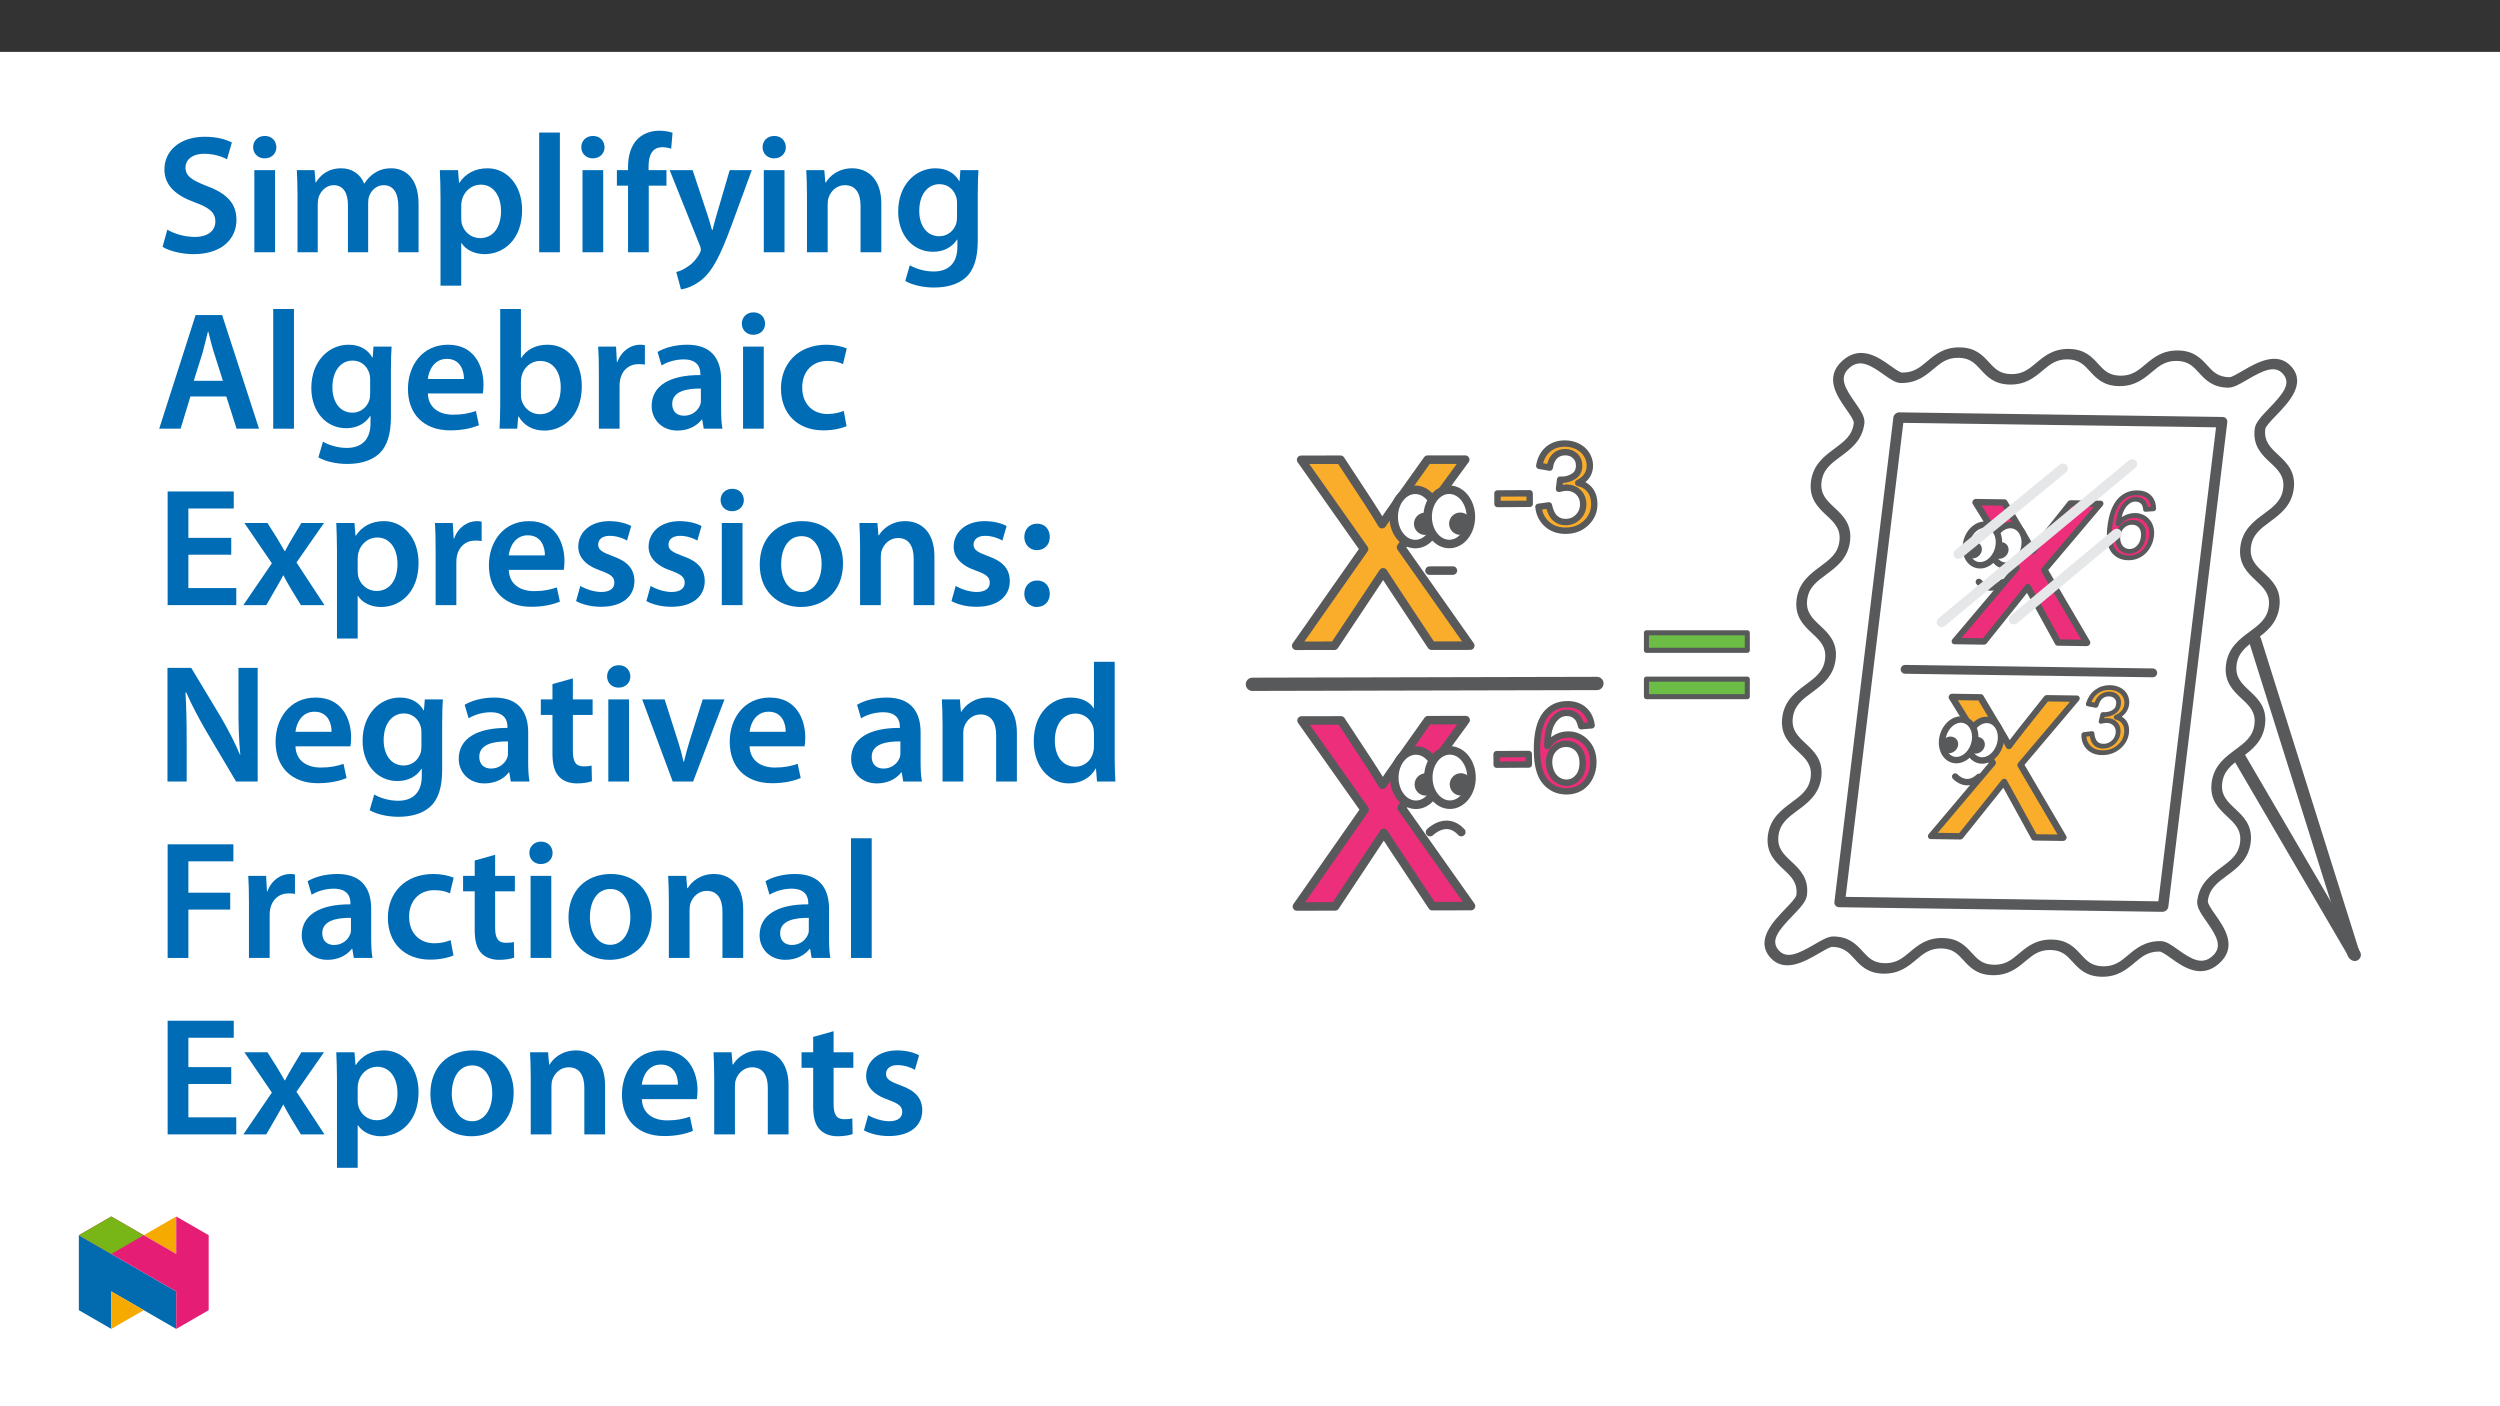 ﻿<?xml version="1.0" encoding="utf-8"?>
<svg xmlns="http://www.w3.org/2000/svg" xmlns:xlink="http://www.w3.org/1999/xlink" viewBox="0 0 960 540" version="1.1">
  <rect x="0" y="0" width="960" height="540" fill="#333333" stroke="none"/>
  <defs>
    <g>
      <symbol overflow="visible" id="glyph0-0">
        <path style="stroke:none;" d="M 17.25 -0.016 L 17.188 -86.266 L 86.188 -86.312 L 86.25 -0.062 Z M 19.406 -2.172 L 84.094 -2.219 L 84.031 -84.156 L 19.344 -84.109 Z M 19.406 -2.172 " />
      </symbol>
      <symbol overflow="visible" id="glyph0-1">
        <path style="stroke:none;" d="M 1.016 0 L 27.125 -37.219 L 2.906 -71.562 L 18.062 -71.578 L 29.062 -54.797 C 31.125 -51.617 32.789 -48.953 34.062 -46.797 C 36.031 -49.766 37.844 -52.391 39.5 -54.672 L 51.547 -71.609 L 66.047 -71.609 L 41.344 -37.906 L 67.984 -0.047 L 53.094 -0.047 L 38.391 -22.266 L 34.484 -28.266 L 15.703 -0.016 Z M 1.016 0 " />
      </symbol>
      <symbol overflow="visible" id="glyph1-0">
        <path style="stroke:none;" d="M 5.75 -0.031 L 5.578 -28.781 L 28.578 -28.922 L 28.75 -0.172 Z M 6.469 -0.75 L 28.031 -0.891 L 27.859 -28.203 L 6.297 -28.062 Z M 6.469 -0.75 " />
      </symbol>
      <symbol overflow="visible" id="glyph1-1">
        <path style="stroke:none;" d="M 1.391 -9.906 L 1.375 -13.969 L 13.797 -14.031 L 13.812 -9.969 Z M 1.391 -9.906 " />
      </symbol>
      <symbol overflow="visible" id="glyph1-2">
        <path style="stroke:none;" d="M 1.891 -8.703 L 5.922 -9.266 C 6.398 -6.984 7.195 -5.336 8.312 -4.328 C 9.438 -3.328 10.801 -2.832 12.406 -2.844 C 14.312 -2.852 15.91 -3.52 17.203 -4.844 C 18.504 -6.164 19.148 -7.801 19.141 -9.75 C 19.129 -11.602 18.516 -13.129 17.297 -14.328 C 16.078 -15.523 14.535 -16.117 12.672 -16.109 C 11.898 -16.098 10.945 -15.945 9.812 -15.656 L 10.25 -19.203 C 10.52 -19.172 10.734 -19.156 10.891 -19.156 C 12.617 -19.164 14.164 -19.625 15.531 -20.531 C 16.906 -21.438 17.586 -22.828 17.578 -24.703 C 17.566 -26.18 17.055 -27.406 16.047 -28.375 C 15.047 -29.344 13.75 -29.82 12.156 -29.812 C 10.582 -29.801 9.273 -29.301 8.234 -28.312 C 7.191 -27.32 6.523 -25.832 6.234 -23.844 L 2.203 -24.547 C 2.672 -27.254 3.773 -29.359 5.516 -30.859 C 7.266 -32.359 9.441 -33.117 12.047 -33.141 C 13.848 -33.148 15.504 -32.77 17.016 -32 C 18.523 -31.238 19.688 -30.191 20.5 -28.859 C 21.312 -27.535 21.723 -26.125 21.734 -24.625 C 21.742 -23.207 21.367 -21.91 20.609 -20.734 C 19.859 -19.566 18.734 -18.633 17.234 -17.938 C 19.191 -17.5 20.711 -16.578 21.797 -15.172 C 22.879 -13.766 23.426 -11.992 23.438 -9.859 C 23.457 -6.984 22.422 -4.539 20.328 -2.531 C 18.242 -0.52 15.602 0.488 12.406 0.5 C 9.508 0.52 7.102 -0.32 5.188 -2.031 C 3.27 -3.738 2.172 -5.961 1.891 -8.703 Z M 1.891 -8.703 " />
      </symbol>
      <symbol overflow="visible" id="glyph1-3">
        <path style="stroke:none;" d="M 22.75 -25 L 18.734 -24.656 C 18.359 -26.25 17.836 -27.406 17.172 -28.125 C 16.078 -29.258 14.727 -29.82 13.125 -29.812 C 11.832 -29.801 10.703 -29.438 9.734 -28.719 C 8.473 -27.781 7.477 -26.414 6.75 -24.625 C 6.031 -22.844 5.664 -20.305 5.656 -17.016 C 6.613 -18.504 7.797 -19.609 9.203 -20.328 C 10.609 -21.055 12.082 -21.426 13.625 -21.438 C 16.32 -21.457 18.617 -20.477 20.516 -18.5 C 22.422 -16.531 23.383 -13.973 23.406 -10.828 C 23.414 -8.766 22.977 -6.844 22.094 -5.062 C 21.219 -3.281 20.004 -1.91 18.453 -0.953 C 16.898 -0.004 15.133 0.473 13.156 0.484 C 9.789 0.504 7.035 -0.719 4.891 -3.188 C 2.754 -5.656 1.672 -9.734 1.641 -15.422 C 1.609 -21.785 2.754 -26.422 5.078 -29.328 C 7.117 -31.848 9.879 -33.117 13.359 -33.141 C 15.953 -33.16 18.078 -32.445 19.734 -31 C 21.391 -29.551 22.395 -27.551 22.75 -25 Z M 6.312 -10.703 C 6.32 -9.305 6.625 -7.973 7.219 -6.703 C 7.82 -5.441 8.656 -4.477 9.719 -3.812 C 10.789 -3.156 11.91 -2.832 13.078 -2.844 C 14.785 -2.852 16.25 -3.547 17.469 -4.922 C 18.688 -6.305 19.289 -8.18 19.281 -10.547 C 19.27 -12.828 18.648 -14.617 17.422 -15.922 C 16.203 -17.234 14.672 -17.883 12.828 -17.875 C 11.004 -17.863 9.457 -17.195 8.188 -15.875 C 6.926 -14.551 6.301 -12.828 6.312 -10.703 Z M 6.312 -10.703 " />
      </symbol>
      <symbol overflow="visible" id="glyph2-0">
        <path style="stroke:none;" d="M 17.25 -0.047 L 17.047 -86.297 L 86.047 -86.453 L 86.25 -0.203 Z M 19.406 -2.203 L 84.094 -2.359 L 83.891 -84.297 L 19.203 -84.141 Z M 19.406 -2.203 " />
      </symbol>
      <symbol overflow="visible" id="glyph2-1">
        <path style="stroke:none;" d="M 1.016 0 L 27.062 -37.266 L 2.797 -71.562 L 17.953 -71.609 L 28.984 -54.844 C 31.047 -51.664 32.711 -49 33.984 -46.844 C 35.953 -49.82 37.766 -52.453 39.422 -54.734 L 51.438 -71.688 L 65.938 -71.719 L 41.281 -37.969 L 67.984 -0.156 L 53.094 -0.125 L 38.359 -22.328 L 34.438 -28.312 L 15.703 -0.031 Z M 1.016 0 " />
      </symbol>
      <symbol overflow="visible" id="glyph3-0">
        <path style="stroke:none;" d="M 10.25 0 L 10.25 -51.25 L 51.25 -51.25 L 51.25 0 Z M 11.531 -1.281 L 49.969 -1.281 L 49.969 -49.969 L 11.531 -49.969 Z M 11.531 -1.281 " />
      </symbol>
      <symbol overflow="visible" id="glyph3-1">
        <path style="stroke:none;" d="M 43.328 -34.516 L 4.562 -34.516 L 4.562 -41.234 L 43.328 -41.234 Z M 43.328 -16.703 L 4.562 -16.703 L 4.562 -23.422 L 43.328 -23.422 Z M 43.328 -16.703 " />
      </symbol>
      <symbol overflow="visible" id="glyph4-0">
        <path style="stroke:none;" d="M -13.125 -0.188 L -5.312 -64.453 L -57.812 -65.203 L -65.625 -0.938 Z M -14.562 -1.812 L -63.781 -2.516 L -56.359 -63.562 L -7.141 -62.859 Z M -14.562 -1.812 " />
      </symbol>
      <symbol overflow="visible" id="glyph4-1">
        <path style="stroke:none;" d="M -0.766 -0.016 L -17.281 -28.016 L 4.234 -53.344 L -7.312 -53.516 L -17.188 -41.141 C -19.039 -38.773 -20.547 -36.801 -21.703 -35.219 C -22.941 -37.445 -24.086 -39.422 -25.141 -41.141 L -32.781 -53.875 L -43.812 -54.031 L -28.047 -28.672 L -51.734 -0.734 L -40.406 -0.578 L -27.203 -16.984 L -23.688 -21.422 L -11.953 -0.172 Z M -0.766 -0.016 " />
      </symbol>
      <symbol overflow="visible" id="glyph5-0">
        <path style="stroke:none;" d="M 4.375 0.047 L 6.875 -21.172 L 24.375 -20.984 L 21.875 0.234 Z M 4.984 -0.484 L 21.391 -0.297 L 23.766 -20.453 L 7.359 -20.641 Z M 4.984 -0.484 " />
      </symbol>
      <symbol overflow="visible" id="glyph5-1">
        <path style="stroke:none;" d="M 19.594 -18.172 L 16.5 -17.969 C 16.363 -19.133 16.07 -19.988 15.625 -20.531 C 14.906 -21.395 13.938 -21.832 12.719 -21.844 C 11.727 -21.852 10.832 -21.598 10.031 -21.078 C 8.977 -20.398 8.094 -19.406 7.375 -18.094 C 6.664 -16.789 6.16 -14.922 5.859 -12.484 C 6.723 -13.566 7.723 -14.367 8.859 -14.891 C 9.992 -15.41 11.145 -15.664 12.312 -15.656 C 14.363 -15.633 16.023 -14.883 17.297 -13.406 C 18.566 -11.926 19.066 -10.023 18.797 -7.703 C 18.609 -6.18 18.098 -4.766 17.266 -3.453 C 16.441 -2.148 15.395 -1.156 14.125 -0.469 C 12.852 0.207 11.469 0.539 9.969 0.531 C 7.406 0.5 5.422 -0.438 4.016 -2.281 C 2.609 -4.133 2.156 -7.16 2.656 -11.359 C 3.207 -16.055 4.508 -19.461 6.562 -21.578 C 8.332 -23.422 10.539 -24.328 13.188 -24.297 C 15.156 -24.273 16.703 -23.719 17.828 -22.625 C 18.961 -21.539 19.551 -20.055 19.594 -18.172 Z M 5.797 -7.828 C 5.672 -6.805 5.773 -5.82 6.109 -4.875 C 6.453 -3.926 6.992 -3.203 7.734 -2.703 C 8.484 -2.203 9.305 -1.945 10.203 -1.938 C 11.492 -1.926 12.664 -2.422 13.719 -3.422 C 14.781 -4.43 15.414 -5.805 15.625 -7.547 C 15.82 -9.234 15.516 -10.566 14.703 -11.547 C 13.898 -12.523 12.797 -13.02 11.391 -13.031 C 10.004 -13.051 8.77 -12.582 7.688 -11.625 C 6.602 -10.664 5.973 -9.398 5.797 -7.828 Z M 5.797 -7.828 " />
      </symbol>
      <symbol overflow="visible" id="glyph5-2">
        <path style="stroke:none;" d="M 2.219 -6.391 L 5.359 -6.766 C 5.504 -5.066 5.957 -3.844 6.719 -3.094 C 7.477 -2.344 8.469 -1.957 9.688 -1.938 C 11.133 -1.926 12.414 -2.398 13.531 -3.359 C 14.645 -4.328 15.285 -5.523 15.453 -6.953 C 15.609 -8.328 15.281 -9.461 14.469 -10.359 C 13.656 -11.266 12.535 -11.723 11.109 -11.734 C 10.523 -11.742 9.785 -11.641 8.891 -11.422 L 9.547 -14.047 C 9.754 -14.016 9.922 -14 10.047 -14 C 11.359 -13.988 12.578 -14.312 13.703 -14.969 C 14.828 -15.625 15.469 -16.641 15.625 -18.016 C 15.758 -19.109 15.484 -20.016 14.797 -20.734 C 14.117 -21.461 13.176 -21.836 11.969 -21.859 C 10.781 -21.867 9.742 -21.508 8.859 -20.781 C 7.973 -20.062 7.332 -18.977 6.938 -17.531 L 3.922 -18.094 C 4.535 -20.082 5.57 -21.617 7.031 -22.703 C 8.488 -23.797 10.207 -24.332 12.188 -24.312 C 13.551 -24.289 14.773 -23.988 15.859 -23.406 C 16.953 -22.832 17.742 -22.047 18.234 -21.047 C 18.723 -20.055 18.906 -19.016 18.781 -17.922 C 18.656 -16.867 18.25 -15.914 17.562 -15.062 C 16.883 -14.207 15.945 -13.531 14.75 -13.031 C 16.195 -12.676 17.266 -11.973 17.953 -10.922 C 18.648 -9.867 18.906 -8.555 18.719 -6.984 C 18.469 -4.867 17.457 -3.078 15.688 -1.609 C 13.926 -0.148 11.828 0.566 9.391 0.547 C 7.191 0.516 5.441 -0.145 4.141 -1.438 C 2.836 -2.727 2.195 -4.379 2.219 -6.391 Z M 2.219 -6.391 " />
      </symbol>
      <symbol overflow="visible" id="glyph6-0">
        <path style="stroke:none;" d="M 0 0 L 32.375 0 L 32.375 -45.328 L 0 -45.328 Z M 16.188 -25.578 L 5.188 -42.094 L 27.188 -42.094 Z M 18.125 -22.656 L 29.141 -39.172 L 29.141 -6.156 Z M 5.188 -3.234 L 16.188 -19.75 L 27.188 -3.234 Z M 3.234 -39.172 L 14.25 -22.656 L 3.234 -6.156 Z M 3.234 -39.172 " />
      </symbol>
      <symbol overflow="visible" id="glyph6-1">
        <path style="stroke:none;" d="M 2.656 -2.078 C 5.047 -0.578 9.844 0.719 14.5 0.719 C 25.703 0.719 31.016 -5.375 31.016 -12.438 C 31.016 -18.719 27.391 -22.531 19.812 -25.375 C 13.984 -27.641 11.453 -29.203 11.453 -32.562 C 11.453 -35.156 13.594 -37.812 18.641 -37.812 C 22.734 -37.812 25.766 -36.578 27.391 -35.734 L 29.266 -42.156 C 27 -43.312 23.562 -44.359 18.844 -44.359 C 9.328 -44.359 3.359 -38.984 3.359 -31.797 C 3.359 -25.516 7.969 -21.688 15.219 -19.094 C 20.719 -17.094 22.922 -15.156 22.922 -11.844 C 22.922 -8.281 20.078 -5.891 15.016 -5.891 C 10.938 -5.891 7 -7.188 4.469 -8.672 Z M 2.656 -2.078 " />
      </symbol>
      <symbol overflow="visible" id="glyph6-2">
        <path style="stroke:none;" d="M 12.234 0 L 12.234 -31.531 L 4.281 -31.531 L 4.281 0 Z M 8.281 -44.672 C 5.641 -44.672 3.812 -42.797 3.812 -40.344 C 3.812 -38.016 5.562 -36.062 8.219 -36.062 C 11 -36.062 12.75 -38.016 12.75 -40.344 C 12.688 -42.797 11 -44.672 8.281 -44.672 Z M 8.281 -44.672 " />
      </symbol>
      <symbol overflow="visible" id="glyph6-3">
        <path style="stroke:none;" d="M 4.281 0 L 12.047 0 L 12.047 -18.641 C 12.047 -19.547 12.172 -20.469 12.438 -21.297 C 13.203 -23.438 15.219 -25.766 18.188 -25.766 C 21.891 -25.766 23.641 -22.656 23.641 -18.266 L 23.641 0 L 31.406 0 L 31.406 -18.906 C 31.406 -19.812 31.531 -20.844 31.797 -21.562 C 32.641 -23.828 34.641 -25.766 37.359 -25.766 C 41.188 -25.766 43 -22.656 43 -17.422 L 43 0 L 50.766 0 L 50.766 -18.578 C 50.766 -28.688 45.453 -32.25 40.281 -32.25 C 37.625 -32.25 35.609 -31.594 33.797 -30.375 C 32.375 -29.469 31.078 -28.172 29.984 -26.422 L 29.844 -26.422 C 28.484 -29.922 25.25 -32.25 21.109 -32.25 C 15.734 -32.25 12.891 -29.328 11.391 -26.875 L 11.203 -26.875 L 10.812 -31.531 L 4.016 -31.531 C 4.141 -28.812 4.281 -25.766 4.281 -22.141 Z M 4.281 0 " />
      </symbol>
      <symbol overflow="visible" id="glyph6-4">
        <path style="stroke:none;" d="M 4.281 12.828 L 12.234 12.828 L 12.234 -3.5 L 12.375 -3.5 C 13.984 -0.969 17.281 0.719 21.234 0.719 C 28.422 0.719 35.609 -4.797 35.609 -16.188 C 35.609 -26.031 29.594 -32.25 22.344 -32.25 C 17.547 -32.25 13.859 -30.234 11.531 -26.672 L 11.391 -26.672 L 11 -31.531 L 4.016 -31.531 C 4.141 -28.562 4.281 -25.188 4.281 -21.047 Z M 12.234 -18.062 C 12.234 -18.719 12.375 -19.422 12.5 -20.078 C 13.344 -23.562 16.375 -25.969 19.688 -25.969 C 24.797 -25.969 27.516 -21.438 27.516 -15.859 C 27.516 -9.641 24.547 -5.438 19.484 -5.438 C 16.062 -5.438 13.281 -7.766 12.438 -11 C 12.297 -11.719 12.234 -12.438 12.234 -13.203 Z M 12.234 -18.062 " />
      </symbol>
      <symbol overflow="visible" id="glyph6-5">
        <path style="stroke:none;" d="M 4.281 0 L 12.234 0 L 12.234 -45.969 L 4.281 -45.969 Z M 4.281 0 " />
      </symbol>
      <symbol overflow="visible" id="glyph6-6">
        <path style="stroke:none;" d="M 13.141 0 L 13.141 -25.578 L 19.938 -25.578 L 19.938 -31.531 L 13.078 -31.531 L 13.078 -33.156 C 13.078 -37.031 14.375 -40.344 18.328 -40.344 C 19.812 -40.344 20.844 -40.078 21.75 -39.75 L 22.281 -45.906 C 21.047 -46.297 19.359 -46.688 17.219 -46.688 C 14.438 -46.688 11.328 -45.844 9 -43.641 C 6.281 -41.047 5.188 -36.969 5.188 -32.891 L 5.188 -31.531 L 0.906 -31.531 L 0.906 -25.578 L 5.188 -25.578 L 5.188 0 Z M 13.141 0 " />
      </symbol>
      <symbol overflow="visible" id="glyph6-7">
        <path style="stroke:none;" d="M 0.516 -31.531 L 12.109 -2.594 C 12.438 -1.812 12.5 -1.359 12.5 -1.031 C 12.5 -0.641 12.375 -0.188 12.047 0.391 C 10.938 2.531 9.188 4.406 7.641 5.375 C 6.016 6.547 4.406 7.25 3.047 7.578 L 4.859 14.25 C 6.797 13.984 10.031 12.953 13.203 10.234 C 16.906 7 19.812 1.75 24.156 -10.031 L 32.047 -31.531 L 23.562 -31.531 L 18.641 -14.703 C 18 -12.688 17.422 -10.297 16.969 -8.547 L 16.766 -8.547 C 16.312 -10.297 15.609 -12.688 14.953 -14.641 L 9.328 -31.531 Z M 0.516 -31.531 " />
      </symbol>
      <symbol overflow="visible" id="glyph6-8">
        <path style="stroke:none;" d="M 4.281 0 L 12.234 0 L 12.234 -18.578 C 12.234 -19.484 12.375 -20.469 12.625 -21.109 C 13.469 -23.5 15.672 -25.766 18.844 -25.766 C 23.188 -25.766 24.859 -22.344 24.859 -17.812 L 24.859 0 L 32.828 0 L 32.828 -18.719 C 32.828 -28.688 27.125 -32.25 21.625 -32.25 C 16.375 -32.25 12.953 -29.266 11.531 -26.812 L 11.328 -26.812 L 10.938 -31.531 L 4.016 -31.531 C 4.141 -28.812 4.281 -25.766 4.281 -22.141 Z M 4.281 0 " />
      </symbol>
      <symbol overflow="visible" id="glyph6-9">
        <path style="stroke:none;" d="M 32.828 -22.469 C 32.828 -26.812 32.953 -29.391 33.094 -31.531 L 26.156 -31.531 L 25.828 -27.328 L 25.703 -27.328 C 24.219 -29.922 21.438 -32.25 16.578 -32.25 C 9 -32.25 2.266 -25.969 2.266 -15.609 C 2.266 -6.672 7.828 -0.188 15.672 -0.188 C 19.875 -0.188 23.047 -2.078 24.859 -4.859 L 25 -4.859 L 25 -2.141 C 25 4.656 21.109 7.375 15.922 7.375 C 12.109 7.375 8.734 6.156 6.734 4.984 L 4.984 11 C 7.703 12.625 11.984 13.531 16 13.531 C 20.328 13.531 24.922 12.625 28.172 9.719 C 31.469 6.734 32.828 2 32.828 -4.594 Z M 24.859 -13.797 C 24.859 -12.891 24.797 -11.781 24.547 -11 C 23.641 -8.094 21.047 -6.156 18.062 -6.156 C 13.078 -6.156 10.359 -10.484 10.359 -15.859 C 10.359 -22.281 13.656 -26.156 18.125 -26.156 C 21.5 -26.156 23.766 -23.953 24.609 -21.047 C 24.797 -20.391 24.859 -19.688 24.859 -18.906 Z M 24.859 -13.797 " />
      </symbol>
      <symbol overflow="visible" id="glyph6-10">
        <path style="stroke:none;" d="M 27.125 -12.375 L 31.078 0 L 39.688 0 L 25.516 -43.641 L 15.344 -43.641 L 1.359 0 L 9.578 0 L 13.344 -12.375 Z M 14.641 -18.391 L 18 -29.141 C 18.719 -31.734 19.422 -34.766 20.078 -37.297 L 20.203 -37.297 C 20.844 -34.766 21.562 -31.797 22.406 -29.141 L 25.828 -18.391 Z M 14.641 -18.391 " />
      </symbol>
      <symbol overflow="visible" id="glyph6-11">
        <path style="stroke:none;" d="M 31.016 -13.531 C 31.141 -14.25 31.281 -15.406 31.281 -16.906 C 31.281 -23.828 27.906 -32.25 17.672 -32.25 C 7.578 -32.25 2.266 -24.016 2.266 -15.281 C 2.266 -5.641 8.281 0.641 18.516 0.641 C 23.047 0.641 26.812 -0.188 29.531 -1.359 L 28.359 -6.797 C 25.906 -5.953 23.312 -5.375 19.625 -5.375 C 14.5 -5.375 10.094 -7.828 9.906 -13.531 Z M 9.906 -19.094 C 10.234 -22.344 12.297 -26.812 17.219 -26.812 C 22.531 -26.812 23.828 -22.016 23.766 -19.094 Z M 9.906 -19.094 " />
      </symbol>
      <symbol overflow="visible" id="glyph6-12">
        <path style="stroke:none;" d="M 4.281 -8.875 C 4.281 -5.641 4.141 -2.141 4.016 0 L 10.812 0 L 11.203 -4.734 L 11.328 -4.734 C 13.594 -0.844 17.219 0.719 21.297 0.719 C 28.422 0.719 35.609 -4.922 35.609 -16.25 C 35.672 -25.828 30.172 -32.25 22.469 -32.25 C 17.734 -32.25 14.312 -30.234 12.375 -27.188 L 12.234 -27.188 L 12.234 -45.969 L 4.281 -45.969 Z M 12.234 -18.125 C 12.234 -18.906 12.375 -19.625 12.5 -20.203 C 13.344 -23.703 16.312 -26.031 19.547 -26.031 C 24.859 -26.031 27.516 -21.5 27.516 -15.922 C 27.516 -9.516 24.469 -5.562 19.484 -5.562 C 16.062 -5.562 13.281 -7.906 12.438 -11.141 C 12.297 -11.719 12.234 -12.375 12.234 -13.016 Z M 12.234 -18.125 " />
      </symbol>
      <symbol overflow="visible" id="glyph6-13">
        <path style="stroke:none;" d="M 4.281 0 L 12.234 0 L 12.234 -16.375 C 12.234 -17.219 12.297 -18.062 12.438 -18.781 C 13.141 -22.406 15.797 -24.797 19.547 -24.797 C 20.531 -24.797 21.234 -24.734 21.953 -24.609 L 21.953 -32.047 C 21.297 -32.188 20.844 -32.25 20.078 -32.25 C 16.641 -32.25 12.953 -29.984 11.391 -25.578 L 11.203 -25.578 L 10.875 -31.531 L 4.016 -31.531 C 4.203 -28.75 4.281 -25.641 4.281 -21.375 Z M 4.281 0 " />
      </symbol>
      <symbol overflow="visible" id="glyph6-14">
        <path style="stroke:none;" d="M 28.75 -18.906 C 28.75 -25.828 25.828 -32.25 15.734 -32.25 C 10.75 -32.25 6.672 -30.891 4.344 -29.469 L 5.891 -24.281 C 8.031 -25.641 11.266 -26.609 14.375 -26.609 C 19.938 -26.609 20.781 -23.188 20.781 -21.109 L 20.781 -20.594 C 9.125 -20.656 2.078 -16.578 2.078 -8.672 C 2.078 -3.891 5.641 0.719 11.984 0.719 C 16.125 0.719 19.422 -1.031 21.297 -3.5 L 21.5 -3.5 L 22.078 0 L 29.266 0 C 28.875 -1.938 28.75 -4.734 28.75 -7.578 Z M 20.984 -11.078 C 20.984 -10.484 20.984 -9.906 20.781 -9.328 C 20 -7.062 17.734 -4.984 14.5 -4.984 C 11.984 -4.984 9.969 -6.406 9.969 -9.516 C 9.969 -14.312 15.344 -15.469 20.984 -15.406 Z M 20.984 -11.078 " />
      </symbol>
      <symbol overflow="visible" id="glyph6-15">
        <path style="stroke:none;" d="M 26.359 -6.859 C 24.797 -6.219 22.797 -5.641 20.078 -5.641 C 14.641 -5.641 10.422 -9.328 10.422 -15.797 C 10.359 -21.562 13.984 -26.031 20.078 -26.031 C 22.922 -26.031 24.797 -25.453 26.094 -24.797 L 27.516 -30.828 C 25.703 -31.594 22.734 -32.25 19.812 -32.25 C 8.734 -32.25 2.266 -24.922 2.266 -15.469 C 2.266 -5.703 8.672 0.641 18.516 0.641 C 22.469 0.641 25.766 -0.188 27.453 -0.969 Z M 26.359 -6.859 " />
      </symbol>
      <symbol overflow="visible" id="glyph6-16">
        <path style="stroke:none;" d="M 29.016 -25.828 L 12.562 -25.828 L 12.562 -37.109 L 29.984 -37.109 L 29.984 -43.641 L 4.594 -43.641 L 4.594 0 L 30.953 0 L 30.953 -6.547 L 12.562 -6.547 L 12.562 -19.359 L 29.016 -19.359 Z M 29.016 -25.828 " />
      </symbol>
      <symbol overflow="visible" id="glyph6-17">
        <path style="stroke:none;" d="M 0.719 -31.531 L 11.266 -16.062 L 0.328 0 L 9.125 0 L 12.75 -6.281 C 13.734 -8.031 14.703 -9.578 15.609 -11.391 L 15.734 -11.391 C 16.641 -9.641 17.547 -7.969 18.578 -6.281 L 22.406 0 L 31.469 0 L 20.719 -16.375 L 31.281 -31.531 L 22.594 -31.531 L 19.094 -25.703 C 18.125 -24.094 17.219 -22.469 16.312 -20.719 L 16.188 -20.719 C 15.281 -22.344 14.375 -23.891 13.344 -25.578 L 9.578 -31.531 Z M 0.719 -31.531 " />
      </symbol>
      <symbol overflow="visible" id="glyph6-18">
        <path style="stroke:none;" d="M 2.328 -1.547 C 4.656 -0.266 8.094 0.641 11.906 0.641 C 20.266 0.641 24.734 -3.5 24.734 -9.266 C 24.672 -13.922 22.078 -16.828 16.312 -18.844 C 12.297 -20.328 10.812 -21.234 10.812 -23.25 C 10.812 -25.188 12.375 -26.609 15.219 -26.609 C 18 -26.609 20.594 -25.578 21.891 -24.797 L 23.5 -30.375 C 21.625 -31.406 18.578 -32.25 15.094 -32.25 C 7.766 -32.25 3.172 -27.969 3.172 -22.406 C 3.172 -18.641 5.703 -15.281 11.844 -13.203 C 15.734 -11.781 17.031 -10.75 17.031 -8.609 C 17.031 -6.547 15.469 -5.047 11.984 -5.047 C 9.125 -5.047 5.703 -6.281 3.953 -7.375 Z M 2.328 -1.547 " />
      </symbol>
      <symbol overflow="visible" id="glyph6-19">
        <path style="stroke:none;" d="M 18.578 -32.25 C 9.062 -32.25 2.266 -25.906 2.266 -15.547 C 2.266 -5.375 9.188 0.719 18.062 0.719 C 26.094 0.719 34.25 -4.469 34.25 -16.062 C 34.25 -25.641 27.969 -32.25 18.578 -32.25 Z M 18.391 -26.484 C 23.828 -26.484 26.031 -20.781 26.031 -15.859 C 26.031 -9.453 22.859 -5.047 18.328 -5.047 C 13.531 -5.047 10.484 -9.641 10.484 -15.734 C 10.484 -20.984 12.75 -26.484 18.391 -26.484 Z M 18.391 -26.484 " />
      </symbol>
      <symbol overflow="visible" id="glyph6-20">
        <path style="stroke:none;" d="M 8.094 -21.109 C 11.141 -21.109 13.078 -23.312 13.078 -26.156 C 13.078 -29.203 11.141 -31.281 8.219 -31.281 C 5.312 -31.281 3.297 -29.141 3.297 -26.156 C 3.297 -23.312 5.312 -21.109 8.094 -21.109 Z M 8.094 0.719 C 11.141 0.719 13.078 -1.484 13.078 -4.344 C 13.078 -7.375 11.141 -9.453 8.219 -9.453 C 5.312 -9.453 3.297 -7.312 3.297 -4.344 C 3.297 -1.484 5.312 0.719 8.094 0.719 Z M 8.094 0.719 " />
      </symbol>
      <symbol overflow="visible" id="glyph6-21">
        <path style="stroke:none;" d="M 11.906 0 L 11.906 -15.609 C 11.906 -22.797 11.781 -28.562 11.453 -34.188 L 11.719 -34.25 C 13.859 -29.328 16.703 -24.016 19.484 -19.234 L 30.891 0 L 39.172 0 L 39.172 -43.641 L 31.797 -43.641 L 31.797 -28.422 C 31.797 -21.75 31.922 -16.125 32.5 -10.297 L 32.375 -10.297 C 30.375 -15.016 27.781 -20.078 24.922 -24.922 L 13.656 -43.641 L 4.531 -43.641 L 4.531 0 Z M 11.906 0 " />
      </symbol>
      <symbol overflow="visible" id="glyph6-22">
        <path style="stroke:none;" d="M 5.562 -37.422 L 5.562 -31.531 L 1.094 -31.531 L 1.094 -25.578 L 5.562 -25.578 L 5.562 -10.75 C 5.562 -6.609 6.344 -3.688 8.094 -1.875 C 9.578 -0.266 11.984 0.719 14.953 0.719 C 17.422 0.719 19.547 0.328 20.719 -0.125 L 20.594 -6.156 C 19.688 -5.891 18.906 -5.828 17.484 -5.828 C 14.438 -5.828 13.406 -7.766 13.406 -11.656 L 13.406 -25.578 L 20.984 -25.578 L 20.984 -31.531 L 13.406 -31.531 L 13.406 -39.625 Z M 5.562 -37.422 " />
      </symbol>
      <symbol overflow="visible" id="glyph6-23">
        <path style="stroke:none;" d="M 0.719 -31.531 L 12.438 0 L 20.266 0 L 32.312 -31.531 L 23.953 -31.531 L 18.906 -15.547 C 18.062 -12.688 17.359 -10.234 16.766 -7.641 L 16.578 -7.641 C 16 -10.234 15.344 -12.75 14.438 -15.547 L 9.328 -31.531 Z M 0.719 -31.531 " />
      </symbol>
      <symbol overflow="visible" id="glyph6-24">
        <path style="stroke:none;" d="M 25.375 -45.969 L 25.375 -28.172 L 25.25 -28.172 C 23.828 -30.5 20.719 -32.25 16.375 -32.25 C 8.812 -32.25 2.203 -25.969 2.266 -15.406 C 2.266 -5.703 8.219 0.719 15.797 0.719 C 20.328 0.719 24.156 -1.484 26.031 -4.984 L 26.156 -4.984 L 26.547 0 L 33.609 0 C 33.469 -2.141 33.344 -5.641 33.344 -8.875 L 33.344 -45.969 Z M 25.375 -13.656 C 25.375 -12.828 25.312 -12.047 25.125 -11.328 C 24.344 -7.906 21.5 -5.703 18.266 -5.703 C 13.203 -5.703 10.359 -9.906 10.359 -15.734 C 10.359 -21.562 13.203 -26.094 18.328 -26.094 C 21.953 -26.094 24.469 -23.562 25.188 -20.531 C 25.312 -19.875 25.375 -19.031 25.375 -18.391 Z M 25.375 -13.656 " />
      </symbol>
      <symbol overflow="visible" id="glyph6-25">
        <path style="stroke:none;" d="M 4.594 0 L 12.562 0 L 12.562 -18.578 L 28.625 -18.578 L 28.625 -25.062 L 12.562 -25.062 L 12.562 -37.109 L 29.844 -37.109 L 29.844 -43.641 L 4.594 -43.641 Z M 4.594 0 " />
      </symbol>
    </g>
    <clipPath id="clip1">
      <rect width="70" height="164" />
    </clipPath>
    <g id="surface7" clip-path="url(#clip1)">
      <g style="fill:rgb(98%,67.499%,16.899%);fill-opacity:1;">
        <use xlink:href="#glyph0-1" x="0.726" y="118.979" />
      </g>
    </g>
    <clipPath id="clip2">
      <path d="M 494 128.094 L 568 128.094 L 568 295 L 494 295 Z M 494 128.094 " />
    </clipPath>
    <clipPath id="clip3">
      <rect width="74" height="167" />
    </clipPath>
    <g id="surface10" clip-path="url(#clip3)">
      <path style="fill:none;stroke-width:3.848;stroke-linecap:round;stroke-linejoin:round;stroke:rgb(34.499%,34.9%,35.699%);stroke-opacity:1;stroke-miterlimit:10;" d="M -0.002 -0.002 L 22.048 33.169 L 26.644 26.133 L 43.909 0.035 L 61.395 0.048 L 30.109 44.488 L 59.116 84.074 L 42.103 84.06 L 27.958 64.189 C 26.005 61.496 23.873 58.408 21.556 54.924 C 20.077 57.457 18.123 60.591 15.692 64.336 L 2.779 84.028 L -15.02 84.014 L 13.413 43.684 L -17.249 -0.016 Z M -0.002 -0.002 " transform="matrix(0.85,0,0,-0.85,18.396,119.967)" />
    </g>
    <clipPath id="clip4">
      <rect width="42" height="56" />
    </clipPath>
    <g id="surface13" clip-path="url(#clip4)">
      <g style="fill:rgb(98%,67.499%,16.899%);fill-opacity:1;">
        <use xlink:href="#glyph1-1" x="0.654" y="40.379" />
        <use xlink:href="#glyph1-2" x="15.893" y="40.289" />
      </g>
    </g>
    <clipPath id="clip5">
      <rect width="44" height="58" />
    </clipPath>
    <g id="surface16" clip-path="url(#clip5)">
      <path style="fill:none;stroke-width:2.886;stroke-linecap:round;stroke-linejoin:round;stroke:rgb(34.499%,34.9%,35.699%);stroke-opacity:1;stroke-miterlimit:10;" d="M 0.001 0.001 L -0.027 4.757 L -14.567 4.675 L -14.539 -0.086 Z M 0.001 0.001 " transform="matrix(0.85,0,0,-0.85,15.405,31.466)" />
      <path style="fill:none;stroke-width:2.886;stroke-linecap:round;stroke-linejoin:round;stroke:rgb(34.499%,34.9%,35.699%);stroke-opacity:1;stroke-miterlimit:10;" d="M 0.001 0.001 C 2.248 -2.003 5.061 -2.991 8.443 -2.973 C 12.193 -2.95 15.29 -1.764 17.731 0.594 C 20.166 2.946 21.38 5.805 21.357 9.169 C 21.343 11.66 20.699 13.728 19.431 15.373 C 18.158 17.023 16.38 18.103 14.1 18.617 C 15.846 19.435 17.165 20.529 18.048 21.899 C 18.935 23.273 19.376 24.789 19.362 26.458 C 19.353 28.208 18.875 29.863 17.928 31.416 C 16.982 32.969 15.621 34.192 13.843 35.083 C 12.069 35.98 10.13 36.416 8.025 36.407 C 4.978 36.389 2.432 35.502 0.392 33.746 C -1.649 31.986 -2.945 29.523 -3.506 26.347 L 1.228 25.534 C 1.568 27.85 2.345 29.592 3.567 30.754 C 4.785 31.917 6.315 32.505 8.153 32.514 C 10.015 32.528 11.531 31.963 12.712 30.833 C 13.893 29.702 14.491 28.268 14.5 26.531 C 14.514 24.344 13.714 22.717 12.11 21.655 C 10.502 20.594 8.691 20.056 6.678 20.047 C 6.485 20.042 6.228 20.06 5.915 20.093 L 5.415 15.938 C 6.743 16.297 7.855 16.476 8.751 16.48 C 10.938 16.494 12.749 15.8 14.178 14.399 C 15.603 12.997 16.324 11.205 16.338 9.036 C 16.352 6.756 15.594 4.84 14.073 3.291 C 12.547 1.738 10.672 0.957 8.448 0.943 C 6.573 0.934 4.978 1.517 3.664 2.689 C 2.354 3.866 1.416 5.791 0.856 8.47 L -3.873 7.813 C -3.538 4.605 -2.246 2 0.001 0.001 Z M 0.001 0.001 " transform="matrix(0.85,0,0,-0.85,22.054,39.27)" />
    </g>
    <clipPath id="clip6">
      <rect width="70" height="164" />
    </clipPath>
    <g id="surface19" clip-path="url(#clip6)">
      <g style="fill:rgb(92.899%,17.999%,47.8%);fill-opacity:1;">
        <use xlink:href="#glyph2-1" x="1.01" y="119.097" />
      </g>
    </g>
    <clipPath id="clip7">
      <path d="M 494 228 L 569 228 L 569 394.461 L 494 394.461 Z M 494 228 " />
    </clipPath>
    <clipPath id="clip8">
      <rect width="75" height="167" />
    </clipPath>
    <g id="surface22" clip-path="url(#clip8)">
      <path style="fill:none;stroke-width:3.848;stroke-linecap:round;stroke-linejoin:round;stroke:rgb(34.499%,34.9%,35.699%);stroke-opacity:1;stroke-miterlimit:10;" d="M 0 0.001 L 21.994 33.204 L 26.599 26.173 L 43.911 0.107 L 61.397 0.148 L 30.037 44.537 L 58.98 84.169 L 41.967 84.128 L 27.854 64.234 C 25.91 61.536 23.782 58.448 21.466 54.96 C 19.986 57.487 18.024 60.621 15.588 64.362 L 2.647 84.031 L -15.156 83.99 L 13.346 43.705 L -17.247 -0.04 Z M 0 0.001 " transform="matrix(0.85,0,0,-0.85,18.68,120.059)" />
    </g>
    <clipPath id="clip9">
      <rect width="49" height="98" />
    </clipPath>
    <g id="surface25" clip-path="url(#clip9)">
      <g style="fill:rgb(42.4%,74.1%,27.1%);fill-opacity:1;">
        <use xlink:href="#glyph3-1" x="0.678" y="71.195" />
      </g>
    </g>
    <clipPath id="clip10">
      <rect width="51" height="100" />
    </clipPath>
    <g id="surface28" clip-path="url(#clip10)">
      <path style="fill:none;stroke-width:2.289;stroke-linecap:round;stroke-linejoin:round;stroke:rgb(34.499%,34.9%,35.699%);stroke-opacity:1;stroke-miterlimit:10;" d="M 226.574 178.197 L 181.018 178.197 L 181.018 170.288 L 226.574 170.288 Z M 226.574 157.255 L 181.018 157.255 L 181.018 149.351 L 226.574 149.351 Z M 226.574 157.255 " transform="matrix(0.85,0,0,-0.85,-147.627,182.46)" />
    </g>
    <clipPath id="clip11">
      <rect width="42" height="56" />
    </clipPath>
    <g id="surface31" clip-path="url(#clip11)">
      <g style="fill:rgb(92.899%,17.999%,47.8%);fill-opacity:1;">
        <use xlink:href="#glyph1-1" x="0.325" y="40.485" />
        <use xlink:href="#glyph1-3" x="15.564" y="40.395" />
      </g>
    </g>
    <clipPath id="clip12">
      <rect width="45" height="58" />
    </clipPath>
    <g id="surface34" clip-path="url(#clip12)">
      <path style="fill:none;stroke-width:2.886;stroke-linecap:round;stroke-linejoin:round;stroke:rgb(34.499%,34.9%,35.699%);stroke-opacity:1;stroke-miterlimit:10;" d="M 0.002 0.001 L -0.03 4.758 L -14.566 4.675 L -14.538 -0.086 Z M 0.002 0.001 " transform="matrix(0.85,0,0,-0.85,16.076,31.571)" />
      <path style="fill:none;stroke-width:2.886;stroke-linecap:round;stroke-linejoin:round;stroke:rgb(34.499%,34.9%,35.699%);stroke-opacity:1;stroke-miterlimit:10;" d="M 0 -0.001 C -1.948 1.69 -4.435 2.522 -7.468 2.504 C -11.535 2.481 -14.756 0.992 -17.142 -1.968 C -19.876 -5.364 -21.218 -10.791 -21.172 -18.236 C -21.135 -24.895 -19.862 -29.67 -17.353 -32.556 C -14.848 -35.442 -11.627 -36.871 -7.684 -36.848 C -5.368 -36.835 -3.304 -36.274 -1.489 -35.157 C 0.326 -34.04 1.751 -32.441 2.78 -30.359 C 3.81 -28.278 4.32 -26.026 4.306 -23.608 C 4.283 -19.927 3.157 -16.936 0.928 -14.624 C -1.305 -12.317 -3.998 -11.168 -7.151 -11.187 C -8.957 -11.2 -10.68 -11.628 -12.321 -12.478 C -13.966 -13.333 -15.349 -14.629 -16.48 -16.37 C -16.466 -12.515 -16.039 -9.541 -15.188 -7.45 C -14.343 -5.359 -13.18 -3.769 -11.696 -2.671 C -10.561 -1.821 -9.242 -1.393 -7.734 -1.384 C -5.859 -1.375 -4.278 -2.041 -2.992 -3.383 C -2.215 -4.22 -1.608 -5.566 -1.181 -7.423 L 3.525 -7.023 C 3.12 -4.031 1.944 -1.687 0 -0.001 Z M -13.502 -17.708 C -12.022 -16.164 -10.211 -15.387 -8.07 -15.373 C -5.919 -15.359 -4.127 -16.118 -2.693 -17.643 C -1.268 -19.169 -0.547 -21.265 -0.528 -23.926 C -0.515 -26.697 -1.218 -28.889 -2.647 -30.511 C -4.076 -32.133 -5.786 -32.947 -7.785 -32.96 C -9.15 -32.97 -10.46 -32.588 -11.71 -31.812 C -12.955 -31.039 -13.934 -29.914 -14.632 -28.425 C -15.335 -26.94 -15.689 -25.382 -15.698 -23.751 C -15.712 -21.265 -14.982 -19.247 -13.502 -17.708 Z M -13.502 -17.708 " transform="matrix(0.85,0,0,-0.85,37.191,10.554)" />
    </g>
    <clipPath id="clip13">
      <path d="M 478.371 259 L 616 259 L 616 266 L 478.371 266 Z M 478.371 259 " />
    </clipPath>
    <clipPath id="clip14">
      <rect width="68" height="124" />
    </clipPath>
    <g id="surface37" clip-path="url(#clip14)">
      <g style="fill:rgb(92.899%,17.999%,47.8%);fill-opacity:1;">
        <use xlink:href="#glyph4-1" x="57.208" y="89.904" />
      </g>
    </g>
    <clipPath id="clip15">
      <rect width="71" height="126" />
    </clipPath>
    <g id="surface40" clip-path="url(#clip15)">
      <path style="fill:none;stroke-width:2.902;stroke-linecap:round;stroke-linejoin:round;stroke:rgb(34.499%,34.9%,35.699%);stroke-opacity:1;stroke-miterlimit:10;" d="M -0.001 0 L 16.766 -24.956 L 20.253 -19.657 L 33.353 -0.002 L 46.636 -0.001 L 22.897 -33.474 L 44.952 -63.257 L 32.033 -63.258 L 21.274 -48.307 C 19.793 -46.282 18.17 -43.958 16.405 -41.336 C 15.285 -43.245 13.8 -45.604 11.958 -48.427 L 2.163 -63.257 L -11.359 -63.257 L 10.218 -32.879 L -13.1 0.002 Z M -0.001 0 " transform="matrix(-0.85,-0.012,-0.103,0.844,46.308,90.734)" />
    </g>
    <clipPath id="clip16">
      <rect width="25" height="42" />
    </clipPath>
    <g id="surface43" clip-path="url(#clip16)">
      <g style="fill:rgb(92.899%,17.999%,47.8%);fill-opacity:1;">
        <use xlink:href="#glyph5-1" x="1.51" y="29.697" />
      </g>
    </g>
    <clipPath id="clip17">
      <rect width="27" height="43" />
    </clipPath>
    <g id="surface46" clip-path="url(#clip17)">
      <path style="fill:none;stroke-width:2.176;stroke-linecap:round;stroke-linejoin:round;stroke:rgb(34.499%,34.9%,35.699%);stroke-opacity:1;stroke-miterlimit:10;" d="M 0.001 0.002 C -1.473 -1.278 -3.359 -1.919 -5.661 -1.917 C -8.755 -1.92 -11.212 -0.811 -13.034 1.407 C -15.125 3.952 -16.168 8.026 -16.168 13.63 C -16.169 18.642 -15.227 22.241 -13.335 24.423 C -11.443 26.605 -8.998 27.698 -6.002 27.698 C -4.246 27.698 -2.673 27.283 -1.29 26.453 C 0.096 25.619 1.183 24.422 1.979 22.859 C 2.77 21.296 3.164 19.607 3.167 17.788 C 3.168 15.016 2.324 12.758 0.639 11.009 C -1.045 9.264 -3.088 8.388 -5.482 8.387 C -6.856 8.388 -8.165 8.707 -9.42 9.336 C -10.669 9.97 -11.727 10.939 -12.594 12.245 C -12.567 9.343 -12.227 7.109 -11.574 5.542 C -10.922 3.971 -10.033 2.777 -8.897 1.959 C -8.034 1.325 -7.028 1.009 -5.883 1.01 C -4.459 1.008 -3.259 1.518 -2.286 2.53 C -1.701 3.167 -1.251 4.18 -0.931 5.579 L 2.645 5.304 C 2.353 3.049 1.47 1.282 0.001 0.002 Z M -10.338 13.266 C -9.205 12.11 -7.829 11.536 -6.202 11.532 C -4.566 11.533 -3.207 12.11 -2.129 13.264 C -1.047 14.419 -0.508 16 -0.512 18.004 C -0.511 20.086 -1.058 21.735 -2.147 22.95 C -3.241 24.165 -4.544 24.767 -6.06 24.77 C -7.104 24.767 -8.094 24.477 -9.041 23.89 C -9.983 23.304 -10.722 22.446 -11.244 21.328 C -11.771 20.204 -12.037 19.032 -12.034 17.805 C -12.033 15.931 -11.47 14.421 -10.338 13.266 Z M -10.338 13.266 " transform="matrix(0.85,0.009,-0.1,0.844,20.273,7.897)" />
    </g>
    <clipPath id="clip18">
      <rect width="68" height="124" />
    </clipPath>
    <g id="surface49" clip-path="url(#clip18)">
      <g style="fill:rgb(98%,67.499%,16.899%);fill-opacity:1;">
        <use xlink:href="#glyph4-1" x="57.105" y="89.717" />
      </g>
    </g>
    <clipPath id="clip19">
      <rect width="71" height="126" />
    </clipPath>
    <g id="surface52" clip-path="url(#clip19)">
      <path style="fill:none;stroke-width:2.902;stroke-linecap:round;stroke-linejoin:round;stroke:rgb(34.499%,34.9%,35.699%);stroke-opacity:1;stroke-miterlimit:10;" d="M 0.001 -0 L 16.768 -24.957 L 20.25 -19.657 L 33.355 0.002 L 46.633 -0.001 L 22.894 -33.475 L 44.95 -63.258 L 32.03 -63.259 L 21.276 -48.308 C 19.79 -46.283 18.167 -43.959 16.407 -41.336 C 15.282 -43.246 13.802 -45.605 11.96 -48.428 L 2.165 -63.258 L -11.357 -63.258 L 10.215 -32.88 L -13.102 0.001 Z M 0.001 -0 " transform="matrix(-0.85,-0.012,-0.103,0.844,46.204,90.547)" />
    </g>
    <clipPath id="clip20">
      <rect width="25" height="41" />
    </clipPath>
    <g id="surface55" clip-path="url(#clip20)">
      <g style="fill:rgb(98%,67.499%,16.899%);fill-opacity:1;">
        <use xlink:href="#glyph5-2" x="1.971" y="29.504" />
      </g>
    </g>
    <clipPath id="clip21">
      <rect width="27" height="43" />
    </clipPath>
    <g id="surface54" clip-path="url(#clip21)">
      <path style="fill:none;stroke-width:2.176;stroke-linecap:round;stroke-linejoin:round;stroke:rgb(34.499%,34.9%,35.699%);stroke-opacity:1;stroke-miterlimit:10;" d="M 0.001 -0.001 C 1.696 1.516 3.83 2.275 6.404 2.275 C 9.254 2.276 11.609 1.395 13.475 -0.365 C 15.337 -2.126 16.271 -4.274 16.272 -6.805 C 16.269 -8.679 15.792 -10.238 14.832 -11.486 C 13.872 -12.73 12.526 -13.553 10.797 -13.946 C 12.128 -14.553 13.135 -15.373 13.814 -16.399 C 14.493 -17.429 14.832 -18.571 14.832 -19.825 C 14.829 -21.144 14.476 -22.389 13.764 -23.562 C 13.052 -24.734 12.02 -25.662 10.676 -26.342 C 9.333 -27.021 7.859 -27.361 6.264 -27.363 C 3.943 -27.361 2.007 -26.706 0.447 -25.393 C -1.109 -24.08 -2.105 -22.232 -2.547 -19.844 L 1.048 -19.208 C 1.317 -20.951 1.913 -22.257 2.845 -23.128 C 3.777 -23.999 4.944 -24.433 6.341 -24.434 C 7.752 -24.431 8.905 -24.004 9.796 -23.148 C 10.687 -22.288 11.136 -21.21 11.138 -19.901 C 11.138 -18.253 10.523 -17.034 9.301 -16.243 C 8.075 -15.453 6.692 -15.053 5.166 -15.055 C 5.019 -15.054 4.824 -15.07 4.582 -15.095 L 4.186 -11.967 C 5.194 -12.233 6.042 -12.367 6.723 -12.365 C 8.386 -12.365 9.758 -11.834 10.834 -10.772 C 11.915 -9.71 12.455 -8.36 12.453 -6.726 C 12.452 -5.014 11.872 -3.573 10.707 -2.413 C 9.543 -1.253 8.113 -0.673 6.421 -0.673 C 4.997 -0.671 3.786 -1.116 2.795 -2.008 C 1.803 -2.899 1.104 -4.354 0.688 -6.372 L -2.905 -5.898 C -2.668 -3.48 -1.697 -1.515 0.001 -0.001 Z M 0.001 -0.001 " transform="matrix(0.85,0.009,-0.1,0.844,7.077,29.06)" />
    </g>
    <clipPath id="clip22">
      <path d="M 863 243 L 906.582 243 L 906.582 369 L 863 369 Z M 863 243 " />
    </clipPath>
    <clipPath id="clip23">
      <path d="M 857 288 L 906.582 288 L 906.582 370 L 857 370 Z M 857 288 " />
    </clipPath>
    <clipPath id="clip24">
      <path d="M 30.277 474 L 68 474 L 68 510.301 L 30.277 510.301 Z M 30.277 474 " />
    </clipPath>
    <clipPath id="clip25">
      <path d="M 42 495 L 56 495 L 56 510.301 L 42 510.301 Z M 42 495 " />
    </clipPath>
    <clipPath id="clip26">
      <path d="M 55 467.125 L 68 467.125 L 68 482 L 55 482 Z M 55 467.125 " />
    </clipPath>
    <clipPath id="clip27">
      <path d="M 30.277 467.125 L 80.133 467.125 L 80.133 510.301 L 30.277 510.301 Z M 30.277 467.125 " />
    </clipPath>
    <clipPath id="clip28">
      <path d="M 30.277 467.125 L 56 467.125 L 56 482 L 30.277 482 Z M 30.277 467.125 " />
    </clipPath>
  </defs>
  <g id="surface1">
    <path style=" stroke:none;fill-rule:nonzero;fill:rgb(100%,100%,100%);fill-opacity:1;" d="M 0 559.926 L 960 559.926 L 960 19.926 L 0 19.926 Z M 0 559.926 " />
    <use xlink:href="#surface7" transform="matrix(1,0,0,1,496,129)" />
    <g clip-path="url(#clip2)" clip-rule="nonzero">
      <use xlink:href="#surface10" transform="matrix(1,0,0,1,494,128)" />
    </g>
    <use xlink:href="#surface13" transform="matrix(1,0,0,1,573,163)" />
    <use xlink:href="#surface16" transform="matrix(1,0,0,1,572,162)" />
    <path style=" stroke:none;fill-rule:nonzero;fill:rgb(100%,100%,100%);fill-opacity:1;" d="M 543.449 188.078 C 548.035 188.066 551.762 192.727 551.777 198.484 C 551.789 204.242 548.086 208.922 543.5 208.93 C 538.918 208.941 535.188 204.281 535.176 198.523 C 535.16 192.766 538.867 188.09 543.449 188.078 " />
    <path style="fill:none;stroke-width:3.848;stroke-linecap:butt;stroke-linejoin:miter;stroke:rgb(34.499%,34.9%,35.699%);stroke-opacity:1;stroke-miterlimit:10;" d="M -0.001 -0.001 C 5.394 0.013 9.778 -5.47 9.796 -12.244 C 9.81 -19.018 5.454 -24.523 0.058 -24.532 C -5.332 -24.546 -9.721 -19.063 -9.735 -12.29 C -9.753 -5.516 -5.392 -0.015 -0.001 -0.001 Z M -0.001 -0.001 " transform="matrix(0.85,0,0,-0.85,543.45,188.077)" />
    <path style=" stroke:none;fill-rule:nonzero;fill:rgb(34.499%,34.9%,35.699%);fill-opacity:1;" d="M 547.246 196.844 C 549.621 196.844 551.543 198.766 551.543 201.137 C 551.543 203.508 549.621 205.43 547.246 205.43 C 544.879 205.43 542.953 203.508 542.953 201.137 C 542.953 198.766 544.879 196.844 547.246 196.844 " />
    <path style=" stroke:none;fill-rule:nonzero;fill:rgb(100%,100%,100%);fill-opacity:1;" d="M 556.496 188.047 C 561.078 188.035 564.805 192.695 564.82 198.453 C 564.836 204.211 561.129 208.887 556.547 208.898 C 551.961 208.91 548.234 204.25 548.219 198.492 C 548.207 192.734 551.91 188.059 556.496 188.047 " />
    <path style="fill:none;stroke-width:3.848;stroke-linecap:butt;stroke-linejoin:miter;stroke:rgb(34.499%,34.9%,35.699%);stroke-opacity:1;stroke-miterlimit:10;" d="M 0.001 -0.001 C 5.392 0.012 9.776 -5.47 9.794 -12.244 C 9.813 -19.018 5.452 -24.519 0.061 -24.533 C -5.334 -24.546 -9.718 -19.064 -9.737 -12.29 C -9.751 -5.516 -5.394 -0.015 0.001 -0.001 Z M 0.001 -0.001 " transform="matrix(0.85,0,0,-0.85,556.495,188.046)" />
    <path style=" stroke:none;fill-rule:nonzero;fill:rgb(34.499%,34.9%,35.699%);fill-opacity:1;" d="M 560.742 196.809 C 563.113 196.809 565.035 198.73 565.035 201.102 C 565.035 203.473 563.113 205.395 560.742 205.395 C 558.371 205.395 556.449 203.473 556.449 201.102 C 556.449 198.73 558.371 196.809 560.742 196.809 " />
    <path style="fill:none;stroke-width:3.848;stroke-linecap:round;stroke-linejoin:round;stroke:rgb(34.499%,34.9%,35.699%);stroke-opacity:1;stroke-miterlimit:10;" d="M -0.002 -0.001 L -10.586 -0.024 " transform="matrix(0.85,0,0,-0.85,557.924,219.101)" />
    <use xlink:href="#surface19" transform="matrix(1,0,0,1,496,229)" />
    <g clip-path="url(#clip7)" clip-rule="nonzero">
      <use xlink:href="#surface22" transform="matrix(1,0,0,1,494,228)" />
    </g>
    <use xlink:href="#surface25" transform="matrix(1,0,0,1,627,213)" />
    <use xlink:href="#surface28" transform="matrix(1,0,0,1,626,212)" />
    <use xlink:href="#surface31" transform="matrix(1,0,0,1,573,263)" />
    <use xlink:href="#surface34" transform="matrix(1,0,0,1,571,262)" />
    <path style=" stroke:none;fill-rule:nonzero;fill:rgb(100%,100%,100%);fill-opacity:1;" d="M 543.691 288.184 C 548.273 288.172 552 292.832 552.016 298.59 C 552.031 304.348 548.324 309.023 543.742 309.035 C 539.156 309.047 535.43 304.387 535.414 298.629 C 535.402 292.871 539.105 288.195 543.691 288.184 " />
    <path style="fill:none;stroke-width:3.848;stroke-linecap:butt;stroke-linejoin:miter;stroke:rgb(34.499%,34.9%,35.699%);stroke-opacity:1;stroke-miterlimit:10;" d="M 0 -0.002 C 5.391 0.012 9.775 -5.471 9.794 -12.245 C 9.812 -19.019 5.451 -24.52 0.06 -24.533 C -5.335 -24.547 -9.719 -19.065 -9.738 -12.291 C -9.751 -5.517 -5.395 -0.016 0 -0.002 Z M 0 -0.002 " transform="matrix(0.85,0,0,-0.85,543.691,288.182)" />
    <path style=" stroke:none;fill-rule:nonzero;fill:rgb(34.499%,34.9%,35.699%);fill-opacity:1;" d="M 547.492 296.945 C 549.863 296.945 551.785 298.871 551.785 301.238 C 551.785 303.613 549.863 305.535 547.492 305.535 C 545.121 305.535 543.199 303.613 543.199 301.238 C 543.199 298.871 545.121 296.945 547.492 296.945 " />
    <path style=" stroke:none;fill-rule:nonzero;fill:rgb(100%,100%,100%);fill-opacity:1;" d="M 556.734 288.152 C 561.32 288.141 565.047 292.801 565.062 298.559 C 565.074 304.316 561.371 308.992 556.785 309.004 C 552.199 309.016 548.473 304.355 548.461 298.598 C 548.445 292.84 552.152 288.164 556.734 288.152 " />
    <path style="fill:none;stroke-width:3.848;stroke-linecap:butt;stroke-linejoin:miter;stroke:rgb(34.499%,34.9%,35.699%);stroke-opacity:1;stroke-miterlimit:10;" d="M -0.001 -0.001 C 5.394 0.012 9.779 -5.47 9.797 -12.244 C 9.811 -19.018 5.454 -24.519 0.059 -24.533 C -5.336 -24.547 -9.72 -19.064 -9.734 -12.29 C -9.753 -5.516 -5.391 -0.015 -0.001 -0.001 Z M -0.001 -0.001 " transform="matrix(0.85,0,0,-0.85,556.735,288.151)" />
    <path style=" stroke:none;fill-rule:nonzero;fill:rgb(34.499%,34.9%,35.699%);fill-opacity:1;" d="M 560.984 296.914 C 563.355 296.914 565.277 298.836 565.277 301.207 C 565.277 303.578 563.355 305.5 560.984 305.5 C 558.613 305.5 556.691 303.578 556.691 301.207 C 556.691 298.836 558.613 296.914 560.984 296.914 " />
    <path style="fill:none;stroke-width:3.848;stroke-linecap:round;stroke-linejoin:round;stroke:rgb(34.499%,34.9%,35.699%);stroke-opacity:1;stroke-miterlimit:10;" d="M 0.001 0 C 0.001 0 7.386 7.422 14.132 0.032 " transform="matrix(0.85,0,0,-0.85,549.132,319.547)" />
    <g clip-path="url(#clip13)" clip-rule="nonzero">
      <path style="fill:none;stroke-width:6;stroke-linecap:round;stroke-linejoin:round;stroke:rgb(34.499%,34.9%,35.699%);stroke-opacity:1;stroke-miterlimit:10;" d="M -0.001 0.002 L 155.647 0.379 " transform="matrix(0.85,0,0,-0.85,480.923,262.771)" />
    </g>
    <path style=" stroke:none;fill-rule:nonzero;fill:rgb(34.499%,34.9%,35.699%);fill-opacity:1;" d="M 828.809 346.105 L 708.73 344.395 L 730.879 162.383 L 850.961 164.09 Z M 853.484 160.113 L 729.332 158.344 C 728.207 158.328 727.184 159.215 727.051 160.32 L 704.41 346.34 C 704.277 347.449 705.082 348.359 706.203 348.375 L 830.359 350.141 C 831.484 350.156 832.504 349.273 832.641 348.164 L 855.277 162.145 C 855.414 161.039 854.609 160.129 853.484 160.113 " />
    <path style=" stroke:none;fill-rule:nonzero;fill:rgb(34.499%,34.9%,35.699%);fill-opacity:1;" d="M 854.77 255.297 C 853.965 261.895 857.586 265.277 860.777 268.266 C 863.734 271.031 866.285 273.418 865.711 278.145 C 865.133 282.875 862.012 285.18 858.395 287.852 C 854.488 290.734 850.059 294.004 849.254 300.602 C 848.453 307.199 852.07 310.582 855.266 313.566 C 858.219 316.332 860.77 318.719 860.195 323.445 C 859.621 328.176 856.5 330.48 852.883 333.148 C 848.973 336.031 844.543 339.305 843.742 345.898 C 843.441 348.363 845.23 350.914 847.297 353.867 C 851.305 359.586 853.621 363.609 849.477 367.223 C 845.484 370.703 841.484 368.332 836.262 364.609 C 833.762 362.824 831.785 361.414 829.766 361.387 C 823.703 361.301 820.242 364.207 817.195 366.77 C 814.41 369.109 812.008 371.129 807.594 371.066 C 803.18 371.004 801.273 368.922 799.07 366.512 C 796.656 363.871 793.914 360.875 787.852 360.789 C 781.793 360.703 778.336 363.609 775.285 366.172 C 772.504 368.512 770.102 370.531 765.688 370.469 C 761.273 370.406 759.367 368.324 757.164 365.914 C 754.75 363.273 752.008 360.281 745.949 360.191 C 739.887 360.109 736.43 363.012 733.379 365.578 C 730.598 367.914 728.195 369.934 723.781 369.871 C 719.363 369.809 717.461 367.727 715.254 365.32 C 712.84 362.676 710.102 359.684 704.039 359.598 C 702.02 359.57 699.707 360.918 696.781 362.625 C 690.668 366.188 686.102 368.434 682.977 364.855 C 679.723 361.133 683.008 357.191 688.391 351.605 C 691.172 348.723 693.57 346.23 693.871 343.766 C 694.676 337.172 691.055 333.785 687.863 330.801 C 684.906 328.039 682.355 325.652 682.93 320.922 C 683.504 316.195 686.629 313.891 690.246 311.219 C 694.152 308.336 698.582 305.066 699.387 298.469 C 700.188 291.871 696.57 288.488 693.375 285.5 C 690.418 282.738 687.867 280.352 688.441 275.625 C 689.02 270.895 692.141 268.59 695.758 265.918 C 699.664 263.031 704.098 259.762 704.898 253.164 C 705.703 246.566 702.082 243.184 698.887 240.195 C 695.934 237.434 693.383 235.047 693.957 230.316 C 694.531 225.586 697.656 223.281 701.27 220.613 C 705.18 217.727 709.609 214.457 710.414 207.863 C 711.215 201.266 707.594 197.879 704.402 194.895 C 701.445 192.133 698.895 189.746 699.469 185.016 C 700.047 180.289 703.168 177.984 706.785 175.312 C 710.691 172.43 715.125 169.16 715.926 162.562 C 716.227 160.102 714.438 157.551 712.367 154.594 C 708.363 148.875 706.043 144.855 710.191 141.238 C 714.18 137.758 718.184 140.125 723.406 143.855 C 725.906 145.641 727.883 147.047 729.902 147.078 C 735.965 147.164 739.422 144.258 742.473 141.691 C 745.254 139.355 747.656 137.336 752.074 137.398 C 756.488 137.461 758.391 139.543 760.594 141.949 C 763.012 144.594 765.75 147.586 771.812 147.672 C 777.875 147.758 781.332 144.852 784.379 142.289 C 787.164 139.949 789.566 137.93 793.98 137.992 C 798.395 138.055 800.297 140.137 802.5 142.547 C 804.918 145.188 807.656 148.184 813.719 148.27 C 819.781 148.355 823.238 145.449 826.285 142.887 C 829.07 140.547 831.473 138.527 835.887 138.59 C 840.301 138.652 842.203 140.734 844.41 143.145 C 846.828 145.785 849.566 148.781 855.629 148.867 C 857.648 148.895 859.961 147.547 862.887 145.84 C 868.992 142.273 873.562 140.023 876.691 143.609 C 879.941 147.332 876.656 151.27 871.277 156.855 C 868.496 159.742 866.094 162.234 865.797 164.695 C 864.992 171.293 868.613 174.676 871.805 177.664 C 874.762 180.426 877.312 182.812 876.738 187.539 C 876.16 192.266 873.039 194.574 869.422 197.242 C 865.516 200.129 861.086 203.398 860.281 209.992 C 859.48 216.59 863.098 219.977 866.293 222.961 C 869.246 225.723 871.801 228.109 871.223 232.84 C 870.648 237.57 867.527 239.875 863.91 242.543 C 860 245.43 855.57 248.699 854.77 255.297 M 866.156 245.648 C 870.066 242.766 874.492 239.496 875.297 232.898 C 876.102 226.301 872.48 222.914 869.285 219.93 C 866.332 217.168 863.781 214.781 864.355 210.051 C 864.93 205.324 868.055 203.02 871.668 200.348 C 875.578 197.465 880.008 194.195 880.812 187.598 C 881.613 181 877.992 177.617 874.801 174.629 C 871.844 171.867 869.293 169.484 869.867 164.754 C 869.992 163.723 872.281 161.348 874.121 159.438 C 878.73 154.656 885.695 147.426 879.93 140.828 C 874.496 134.613 866.414 139.332 861.062 142.453 C 859.316 143.473 856.922 144.871 856.117 144.859 C 851.703 144.797 849.797 142.715 847.594 140.305 C 845.176 137.66 842.438 134.668 836.375 134.582 C 830.312 134.496 826.855 137.402 823.805 139.965 C 821.023 142.305 818.621 144.324 814.207 144.262 C 809.793 144.199 807.891 142.117 805.684 139.707 C 803.27 137.066 800.531 134.07 794.469 133.984 C 788.406 133.898 784.949 136.805 781.898 139.371 C 779.117 141.707 776.715 143.727 772.301 143.664 C 767.887 143.602 765.98 141.523 763.777 139.113 C 761.363 136.469 758.625 133.477 752.559 133.391 C 746.496 133.305 743.039 136.211 739.988 138.773 C 737.207 141.113 734.805 143.133 730.391 143.07 C 729.582 143.059 727.539 141.598 726.043 140.531 C 721.473 137.27 714.559 132.336 707.641 138.375 C 700.289 144.789 705.477 152.191 708.906 157.086 C 710.273 159.039 711.977 161.473 711.852 162.504 C 711.277 167.234 708.152 169.539 704.539 172.207 C 700.629 175.094 696.199 178.363 695.398 184.957 C 694.594 191.555 698.215 194.938 701.406 197.926 C 704.363 200.688 706.914 203.074 706.34 207.805 C 705.766 212.531 702.641 214.836 699.023 217.508 C 695.117 220.391 690.688 223.664 689.883 230.258 C 689.082 236.855 692.699 240.242 695.895 243.227 C 698.848 245.992 701.402 248.379 700.824 253.105 C 700.25 257.836 697.125 260.141 693.512 262.812 C 689.602 265.699 685.172 268.969 684.371 275.566 C 683.566 282.16 687.188 285.547 690.383 288.535 C 693.336 291.297 695.887 293.684 695.312 298.41 C 694.738 303.141 691.613 305.445 687.996 308.113 C 684.09 311 679.66 314.27 678.855 320.867 C 678.055 327.461 681.672 330.844 684.867 333.832 C 687.824 336.594 690.375 338.98 689.801 343.707 C 689.672 344.742 687.387 347.117 685.547 349.023 C 680.938 353.809 673.973 361.035 679.738 367.637 C 685.164 373.848 693.25 369.133 698.602 366.012 C 700.352 364.988 702.742 363.594 703.551 363.605 C 707.965 363.668 709.867 365.75 712.074 368.16 C 714.488 370.801 717.23 373.793 723.293 373.883 C 729.355 373.965 732.812 371.062 735.859 368.496 C 738.645 366.16 741.047 364.141 745.461 364.199 C 749.875 364.266 751.777 366.344 753.984 368.754 C 756.398 371.395 759.137 374.391 765.199 374.477 C 771.262 374.562 774.719 371.656 777.766 369.094 C 780.551 366.754 782.953 364.734 787.367 364.797 C 791.781 364.859 793.684 366.941 795.887 369.352 C 798.305 371.992 801.043 374.988 807.105 375.074 C 813.168 375.16 816.625 372.254 819.676 369.691 C 822.457 367.352 824.863 365.332 829.277 365.395 C 830.082 365.406 832.129 366.863 833.621 367.934 C 838.195 371.191 845.105 376.125 852.027 370.09 C 859.375 363.676 854.191 356.273 850.762 351.375 C 849.391 349.422 847.688 346.992 847.816 345.957 C 848.391 341.23 851.512 338.922 855.129 336.254 C 859.039 333.371 863.465 330.098 864.27 323.504 C 865.074 316.906 861.453 313.523 858.258 310.535 C 855.305 307.773 852.754 305.387 853.328 300.66 C 853.902 295.93 857.027 293.625 860.641 290.957 C 864.551 288.07 868.98 284.801 869.781 278.203 C 870.586 271.605 866.969 268.223 863.773 265.234 C 860.816 262.473 858.266 260.086 858.844 255.355 C 859.418 250.625 862.539 248.32 866.156 245.648 " />
    <use xlink:href="#surface37" transform="matrix(1,0,0,1,745,157)" />
    <use xlink:href="#surface40" transform="matrix(1,0,0,1,744,156)" />
    <use xlink:href="#surface43" transform="matrix(1,0,0,1,806,184)" />
    <use xlink:href="#surface46" transform="matrix(1,0,0,1,805,183)" />
    <path style=" stroke:none;fill-rule:nonzero;fill:rgb(100%,100%,100%);fill-opacity:1;" d="M 765.195 207.594 C 766.484 203.41 770.184 200.836 773.461 201.844 C 776.734 202.852 778.352 207.062 777.062 211.246 C 775.777 215.43 772.074 218.004 768.797 216.996 C 765.52 215.988 763.906 211.777 765.195 207.594 " />
    <path style="fill:none;stroke-width:2.902;stroke-linecap:butt;stroke-linejoin:miter;stroke:rgb(34.499%,34.9%,35.699%);stroke-opacity:1;stroke-miterlimit:10;" d="M 0 0.001 C 1.517 4.923 5.869 7.952 9.725 6.766 C 13.576 5.58 15.478 0.626 13.962 -4.296 C 12.45 -9.217 8.093 -12.246 4.238 -11.06 C 0.382 -9.875 -1.516 -4.921 0 0.001 Z M 0 0.001 " transform="matrix(0.85,0,0,-0.85,765.195,207.595)" />
    <path style=" stroke:none;fill-rule:nonzero;fill:rgb(34.499%,34.9%,35.699%);fill-opacity:1;" d="M 766.09 208.988 C 767.562 207.809 769.613 207.922 770.676 209.242 C 771.734 210.566 771.402 212.594 769.934 213.773 C 768.461 214.957 766.406 214.84 765.348 213.52 C 764.285 212.199 764.621 210.172 766.09 208.988 " />
    <path style=" stroke:none;fill-rule:nonzero;fill:rgb(100%,100%,100%);fill-opacity:1;" d="M 755.289 207.453 C 756.574 203.27 760.273 200.695 763.551 201.703 C 766.828 202.711 768.441 206.922 767.156 211.105 C 765.867 215.289 762.168 217.863 758.891 216.855 C 755.613 215.848 754 211.637 755.289 207.453 " />
    <path style="fill:none;stroke-width:2.902;stroke-linecap:butt;stroke-linejoin:miter;stroke:rgb(34.499%,34.9%,35.699%);stroke-opacity:1;stroke-miterlimit:10;" d="M 0.001 0.001 C 1.513 4.923 5.865 7.951 9.721 6.765 C 13.577 5.58 15.475 0.626 13.963 -4.296 C 12.446 -9.218 8.094 -12.246 4.238 -11.061 C 0.383 -9.875 -1.515 -4.921 0.001 0.001 Z M 0.001 0.001 " transform="matrix(0.85,0,0,-0.85,755.288,207.454)" />
    <path style=" stroke:none;fill-rule:nonzero;fill:rgb(34.499%,34.9%,35.699%);fill-opacity:1;" d="M 755.84 208.844 C 757.312 207.664 759.367 207.777 760.426 209.098 C 761.488 210.418 761.152 212.445 759.684 213.629 C 758.211 214.809 756.16 214.695 755.098 213.375 C 754.039 212.051 754.371 210.023 755.84 208.844 " />
    <use xlink:href="#surface49" transform="matrix(1,0,0,1,736,232)" />
    <use xlink:href="#surface52" transform="matrix(1,0,0,1,735,231)" />
    <use xlink:href="#surface55" transform="matrix(1,0,0,1,796,259)" />
    <use xlink:href="#surface54" transform="matrix(1,0,0,1,795,258)" />
    <path style=" stroke:none;fill-rule:nonzero;fill:rgb(100%,100%,100%);fill-opacity:1;" d="M 756.09 282.41 C 757.375 278.227 761.074 275.648 764.355 276.656 C 767.629 277.668 769.242 281.875 767.957 286.059 C 766.668 290.242 762.969 292.816 759.691 291.809 C 756.414 290.801 754.801 286.594 756.09 282.41 " />
    <path style="fill:none;stroke-width:2.902;stroke-linecap:butt;stroke-linejoin:miter;stroke:rgb(34.499%,34.9%,35.699%);stroke-opacity:1;stroke-miterlimit:10;" d="M 0.001 -0.002 C 1.513 4.92 5.865 7.953 9.725 6.767 C 13.576 5.577 15.474 0.628 13.962 -4.294 C 12.446 -9.216 8.094 -12.245 4.238 -11.059 C 0.382 -9.873 -1.516 -4.924 0.001 -0.002 Z M 0.001 -0.002 " transform="matrix(0.85,0,0,-0.85,756.089,282.409)" />
    <path style=" stroke:none;fill-rule:nonzero;fill:rgb(34.499%,34.9%,35.699%);fill-opacity:1;" d="M 756.98 283.801 C 758.453 282.621 760.508 282.734 761.566 284.055 C 762.629 285.379 762.293 287.406 760.824 288.586 C 759.352 289.77 757.301 289.656 756.238 288.332 C 755.18 287.012 755.512 284.984 756.98 283.801 " />
    <path style=" stroke:none;fill-rule:nonzero;fill:rgb(100%,100%,100%);fill-opacity:1;" d="M 746.184 282.266 C 747.469 278.082 751.168 275.508 754.445 276.516 C 757.723 277.523 759.336 281.734 758.051 285.918 C 756.762 290.102 753.062 292.676 749.785 291.668 C 746.508 290.66 744.895 286.453 746.184 282.266 " />
    <path style="fill:none;stroke-width:2.902;stroke-linecap:butt;stroke-linejoin:miter;stroke:rgb(34.499%,34.9%,35.699%);stroke-opacity:1;stroke-miterlimit:10;" d="M 0.002 0.002 C 1.514 4.924 5.866 7.953 9.721 6.767 C 13.577 5.581 15.475 0.627 13.963 -4.295 C 12.447 -9.217 8.095 -12.245 4.239 -11.059 C 0.383 -9.874 -1.515 -4.924 0.002 0.002 Z M 0.002 0.002 " transform="matrix(0.85,0,0,-0.85,746.182,282.267)" />
    <path style=" stroke:none;fill-rule:nonzero;fill:rgb(34.499%,34.9%,35.699%);fill-opacity:1;" d="M 746.734 283.656 C 748.203 282.473 750.258 282.586 751.32 283.91 C 752.379 285.23 752.047 287.258 750.574 288.441 C 749.105 289.621 747.051 289.508 745.992 288.188 C 744.93 286.863 745.262 284.836 746.734 283.656 " />
    <path style="fill:none;stroke-width:2.902;stroke-linecap:round;stroke-linejoin:round;stroke:rgb(34.499%,34.9%,35.699%);stroke-opacity:1;stroke-miterlimit:10;" d="M 0.002 -0.002 C 0.002 -0.002 4.951 -5.613 10.732 -0.154 " transform="matrix(0.85,0,0,-0.85,750.791,298.182)" />
    <path style="fill:none;stroke-width:2.902;stroke-linecap:round;stroke-linejoin:round;stroke:rgb(34.499%,34.9%,35.699%);stroke-opacity:1;stroke-miterlimit:10;" d="M 0 0.002 C 0 0.002 4.95 -5.614 10.735 -0.154 " transform="matrix(0.85,0,0,-0.85,759.887,223.451)" />
    <path style="fill:none;stroke-width:4;stroke-linecap:round;stroke-linejoin:round;stroke:rgb(34.499%,34.9%,35.699%);stroke-opacity:1;stroke-miterlimit:10;" d="M -0 0.002 L 111.856 -1.593 " transform="matrix(0.85,0,0,-0.85,731.563,257.025)" />
    <path style=" stroke:none;fill-rule:nonzero;fill:rgb(90.199%,90.599%,90.999%);fill-opacity:1;" d="M 745.488 240.785 C 745.996 240.793 746.523 240.617 746.961 240.254 L 819.824 179.832 C 820.73 179.078 820.918 177.812 820.238 177 C 819.559 176.188 818.273 176.141 817.367 176.891 L 744.504 237.312 C 743.598 238.062 743.414 239.332 744.09 240.145 C 744.441 240.562 744.953 240.777 745.488 240.785 " />
    <path style=" stroke:none;fill-rule:nonzero;fill:rgb(90.199%,90.599%,90.999%);fill-opacity:1;" d="M 751.957 214.629 C 752.457 214.637 752.98 214.465 753.418 214.105 L 793.215 181.492 C 794.129 180.746 794.32 179.48 793.648 178.664 C 792.977 177.844 791.691 177.789 790.777 178.535 L 750.98 211.145 C 750.07 211.895 749.875 213.16 750.551 213.977 C 750.898 214.402 751.414 214.621 751.957 214.629 " />
    <path style=" stroke:none;fill-rule:nonzero;fill:rgb(90.199%,90.599%,90.999%);fill-opacity:1;" d="M 811.402 203.586 L 772.203 236.289 C 771.297 237.047 771.117 238.312 771.797 239.125 C 772.148 239.539 772.656 239.754 773.191 239.762 C 773.699 239.77 774.23 239.59 774.668 239.223 L 813.871 206.52 C 814.777 205.766 814.957 204.496 814.277 203.684 C 813.594 202.875 812.309 202.832 811.402 203.586 " />
    <g clip-path="url(#clip22)" clip-rule="nonzero">
      <path style="fill:none;stroke-width:5.582;stroke-linecap:round;stroke-linejoin:round;stroke:rgb(34.499%,34.9%,35.699%);stroke-opacity:1;stroke-miterlimit:10;" d="M 0 0.001 L 44.499 -141.501 " transform="matrix(0.85,0,0,-0.85,865.961,245.947)" />
    </g>
    <g clip-path="url(#clip23)" clip-rule="nonzero">
      <path style="fill:none;stroke-width:5.582;stroke-linecap:round;stroke-linejoin:round;stroke:rgb(34.499%,34.9%,35.699%);stroke-opacity:1;stroke-miterlimit:10;" d="M 0.001 0.001 L 52 -89.002 " transform="matrix(0.85,0,0,-0.85,860.011,290.997)" />
    </g>
    <g style="fill:rgb(0%,42.354%,71.373%);fill-opacity:1;">
      <use xlink:href="#glyph6-1" x="59.776" y="96.874" />
      <use xlink:href="#glyph6-2" x="93.385" y="96.874" />
      <use xlink:href="#glyph6-3" x="109.963" y="96.874" />
      <use xlink:href="#glyph6-4" x="164.877" y="96.874" />
      <use xlink:href="#glyph6-5" x="202.76" y="96.874" />
      <use xlink:href="#glyph6-2" x="219.402" y="96.874" />
      <use xlink:href="#glyph6-6" x="235.98" y="96.874" />
      <use xlink:href="#glyph6-7" x="256.638" y="96.874" />
      <use xlink:href="#glyph6-2" x="289.016" y="96.874" />
      <use xlink:href="#glyph6-8" x="305.594" y="96.874" />
      <use xlink:href="#glyph6-9" x="342.635" y="96.874" />
    </g>
    <g style="fill:rgb(0%,42.354%,71.373%);fill-opacity:1;">
      <use xlink:href="#glyph6-10" x="59.776" y="164.62" />
    </g>
    <g style="fill:rgb(0%,42.354%,71.373%);fill-opacity:1;">
      <use xlink:href="#glyph6-5" x="100.638" y="164.62" />
      <use xlink:href="#glyph6-9" x="117.28" y="164.62" />
      <use xlink:href="#glyph6-11" x="154.386" y="164.62" />
      <use xlink:href="#glyph6-12" x="187.801" y="164.62" />
      <use xlink:href="#glyph6-13" x="225.684" y="164.62" />
    </g>
    <g style="fill:rgb(0%,42.354%,71.373%);fill-opacity:1;">
      <use xlink:href="#glyph6-14" x="248.155" y="164.62" />
      <use xlink:href="#glyph6-2" x="281.051" y="164.62" />
      <use xlink:href="#glyph6-15" x="297.629" y="164.62" />
    </g>
    <g style="fill:rgb(0%,42.354%,71.373%);fill-opacity:1;">
      <use xlink:href="#glyph6-16" x="59.776" y="232.366" />
      <use xlink:href="#glyph6-17" x="93.126" y="232.366" />
      <use xlink:href="#glyph6-4" x="125.116" y="232.366" />
      <use xlink:href="#glyph6-13" x="162.999" y="232.366" />
    </g>
    <g style="fill:rgb(0%,42.354%,71.373%);fill-opacity:1;">
      <use xlink:href="#glyph6-11" x="185.47" y="232.366" />
      <use xlink:href="#glyph6-18" x="218.884" y="232.366" />
      <use xlink:href="#glyph6-18" x="245.888" y="232.366" />
      <use xlink:href="#glyph6-2" x="272.892" y="232.366" />
      <use xlink:href="#glyph6-19" x="289.47" y="232.366" />
      <use xlink:href="#glyph6-8" x="325.993" y="232.366" />
      <use xlink:href="#glyph6-18" x="363.034" y="232.366" />
      <use xlink:href="#glyph6-20" x="390.038" y="232.366" />
    </g>
    <g style="fill:rgb(0%,42.354%,71.373%);fill-opacity:1;">
      <use xlink:href="#glyph6-21" x="59.776" y="300.112" />
      <use xlink:href="#glyph6-11" x="103.552" y="300.112" />
      <use xlink:href="#glyph6-9" x="136.967" y="300.112" />
      <use xlink:href="#glyph6-14" x="174.072" y="300.112" />
    </g>
    <g style="fill:rgb(0%,42.354%,71.373%);fill-opacity:1;">
      <use xlink:href="#glyph6-22" x="206.58" y="300.112" />
      <use xlink:href="#glyph6-2" x="229.31" y="300.112" />
      <use xlink:href="#glyph6-23" x="245.888" y="300.112" />
    </g>
    <g style="fill:rgb(0%,42.354%,71.373%);fill-opacity:1;">
      <use xlink:href="#glyph6-11" x="277.943" y="300.112" />
    </g>
    <g style="fill:rgb(0%,42.354%,71.373%);fill-opacity:1;">
      <use xlink:href="#glyph6-14" x="324.762" y="300.112" />
      <use xlink:href="#glyph6-8" x="357.659" y="300.112" />
      <use xlink:href="#glyph6-24" x="394.7" y="300.112" />
    </g>
    <g style="fill:rgb(0%,42.354%,71.373%);fill-opacity:1;">
      <use xlink:href="#glyph6-25" x="59.776" y="367.858" />
    </g>
    <g style="fill:rgb(0%,42.354%,71.373%);fill-opacity:1;">
      <use xlink:href="#glyph6-13" x="91.313" y="367.858" />
    </g>
    <g style="fill:rgb(0%,42.354%,71.373%);fill-opacity:1;">
      <use xlink:href="#glyph6-14" x="113.783" y="367.858" />
      <use xlink:href="#glyph6-15" x="146.68" y="367.858" />
    </g>
    <g style="fill:rgb(0%,42.354%,71.373%);fill-opacity:1;">
      <use xlink:href="#glyph6-22" x="176.727" y="367.858" />
      <use xlink:href="#glyph6-2" x="199.457" y="367.858" />
      <use xlink:href="#glyph6-19" x="216.035" y="367.858" />
      <use xlink:href="#glyph6-8" x="252.558" y="367.858" />
      <use xlink:href="#glyph6-14" x="289.599" y="367.858" />
      <use xlink:href="#glyph6-5" x="322.496" y="367.858" />
    </g>
    <g style="fill:rgb(0%,42.354%,71.373%);fill-opacity:1;">
      <use xlink:href="#glyph6-16" x="59.776" y="435.604" />
      <use xlink:href="#glyph6-17" x="93.126" y="435.604" />
      <use xlink:href="#glyph6-4" x="125.116" y="435.604" />
      <use xlink:href="#glyph6-19" x="162.999" y="435.604" />
      <use xlink:href="#glyph6-8" x="199.522" y="435.604" />
      <use xlink:href="#glyph6-11" x="236.563" y="435.604" />
      <use xlink:href="#glyph6-8" x="269.978" y="435.604" />
    </g>
    <g style="fill:rgb(0%,42.354%,71.373%);fill-opacity:1;">
      <use xlink:href="#glyph6-22" x="306.695" y="435.604" />
      <use xlink:href="#glyph6-18" x="329.425" y="435.604" />
    </g>
    <g clip-path="url(#clip24)" clip-rule="nonzero">
      <path style=" stroke:none;fill-rule:nonzero;fill:rgb(0.8%,42%,68.999%);fill-opacity:1;" d="M 30.277 503.105 L 42.738 510.301 L 42.738 495.91 L 67.668 510.301 L 67.668 495.91 L 30.277 474.32 Z M 30.277 503.105 " />
    </g>
    <g clip-path="url(#clip25)" clip-rule="nonzero">
      <path style=" stroke:none;fill-rule:nonzero;fill:rgb(96.1%,66.699%,0%);fill-opacity:1;" d="M 42.738 510.301 L 55.203 503.105 L 42.738 495.91 Z M 42.738 510.301 " />
    </g>
    <g clip-path="url(#clip26)" clip-rule="nonzero">
      <path style=" stroke:none;fill-rule:nonzero;fill:rgb(96.1%,66.699%,0%);fill-opacity:1;" d="M 67.668 467.125 L 55.203 474.32 L 67.668 481.516 Z M 67.668 467.125 " />
    </g>
    <g clip-path="url(#clip27)" clip-rule="nonzero">
      <path style=" stroke:none;fill-rule:nonzero;fill:rgb(89.799%,11.4%,45.499%);fill-opacity:1;" d="M 67.668 467.125 L 67.668 481.516 L 42.738 467.125 L 30.277 474.32 L 67.668 495.91 L 67.668 510.301 L 80.133 503.105 L 80.133 474.32 Z M 67.668 467.125 " />
    </g>
    <g clip-path="url(#clip28)" clip-rule="nonzero">
      <path style=" stroke:none;fill-rule:nonzero;fill:rgb(47.099%,70.999%,9%);fill-opacity:1;" d="M 42.738 467.125 L 30.277 474.32 L 42.738 481.516 L 55.203 474.32 Z M 42.738 467.125 " />
    </g>
  </g>
</svg>